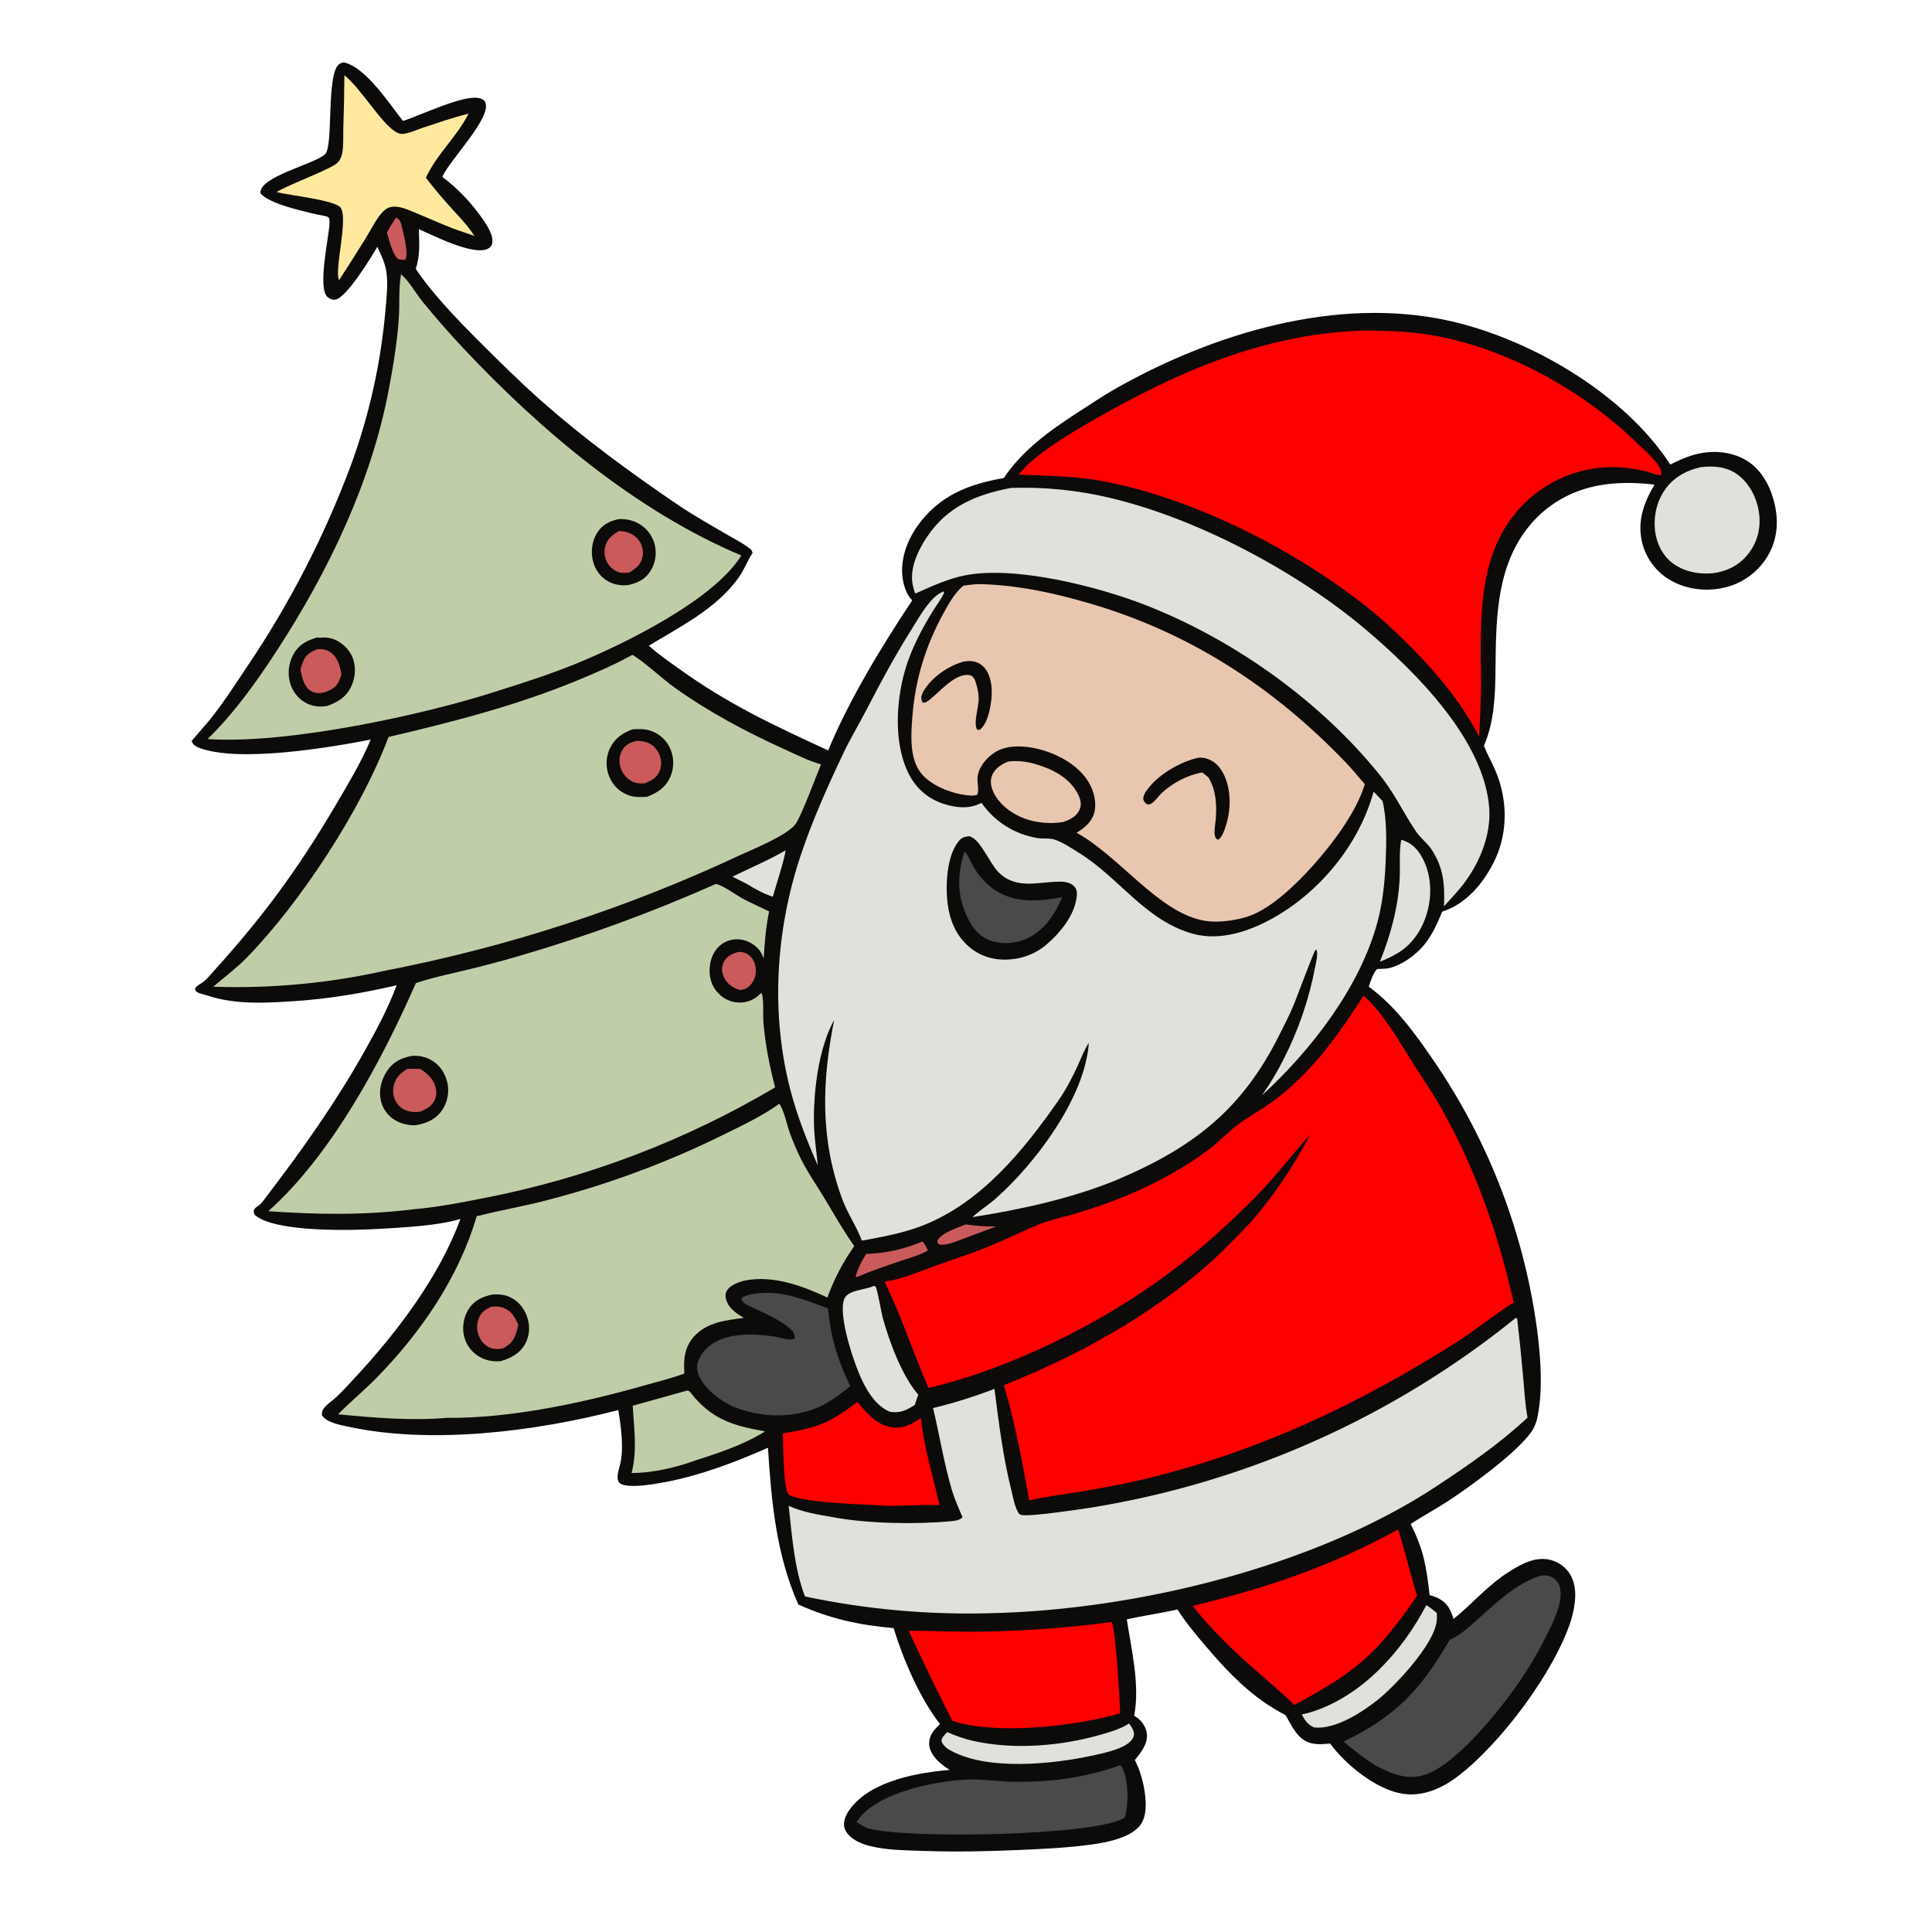 <?xml version="1.0" encoding="UTF-8" standalone="no"?>
<svg
   width="1024"
   height="1024"
   version="1.1"
   id="svg45"
   sodipodi:docname="cheerful-santa-claus-holding-a-small-christmas-tre.svg"
   inkscape:version="1.3.2 (091e20e, 2023-11-25, custom)"
   xmlns:inkscape="http://www.inkscape.org/namespaces/inkscape"
   xmlns:sodipodi="http://sodipodi.sourceforge.net/DTD/sodipodi-0.dtd"
   xmlns="http://www.w3.org/2000/svg"
   xmlns:svg="http://www.w3.org/2000/svg">
  <defs
     id="defs45" />
  <sodipodi:namedview
     id="namedview45"
     pagecolor="#ffffff"
     bordercolor="#000000"
     borderopacity="0.25"
     inkscape:showpageshadow="2"
     inkscape:pageopacity="0.0"
     inkscape:pagecheckerboard="0"
     inkscape:deskcolor="#d1d1d1"
     inkscape:zoom="0.53654489"
     inkscape:cx="137.91949"
     inkscape:cy="515.33433"
     inkscape:window-width="1920"
     inkscape:window-height="991"
     inkscape:window-x="-9"
     inkscape:window-y="-9"
     inkscape:window-maximized="1"
     inkscape:current-layer="svg45" />
  <path
     fill="#0D0A0A"
     d="M181.98 33.032C193.588 35.133 206.426 55.111 213.579 64.091C222.635 61.323 245.947 49.79 254.313 52.09C255.532 52.425 256.593 52.98 257.173 54.17C260.977 61.973 238.198 85.154 234.634 93.328C234.567 93.48 234.507 93.635 234.444 93.789C242.687 99.798 250.576 108.35 256.302 116.77C258.452 119.931 261.965 125.495 260.773 129.406C260.399 130.631 259.569 131.334 258.461 131.887C250.938 135.646 229.507 124.749 221.974 121.466C222.201 128.68 222.781 135.479 220.351 142.424C228.602 155.15 243.206 170.199 254.027 180.995C264.919 191.862 275.872 202.747 287.424 212.92C309.98 232.785 333.996 250.36 358.819 267.25C367.161 272.927 376.045 277.923 384.757 283.017C388.829 285.397 393.539 287.707 397.22 290.643C398.182 291.41 398.681 291.875 398.858 293.127C396.051 297.285 394.475 301.963 391.52 306.094C379.596 322.765 360.934 331.822 343.933 342.223C348.709 346.687 354.396 350.497 359.69 354.313C385.925 373.223 409.864 384.36 438.974 397.739C449.577 371.71 467.747 341.796 483.487 318.217C480.799 315.476 479.425 311.768 478.685 308.05C476.676 297.945 480.297 287.3 486.092 279.046C497.485 262.821 513.182 256.605 532.026 253.384C541.748 238.836 556.048 228.447 570.546 219.06C577.554 214.523 584.553 209.781 591.824 205.678C643.289 176.638 708.281 156.965 767.496 169.899C810.662 179.327 861.01 208.596 885.302 246.24C889.094 244.281 893.04 242.492 897.133 241.261C906.199 238.534 916.383 238.864 924.776 243.543C932.728 247.977 937.472 256.037 939.928 264.559C942.795 274.507 942.509 284.865 937.327 294.002Q936.882 294.788 936.398 295.551Q935.915 296.314 935.394 297.052Q934.872 297.79 934.315 298.501Q933.758 299.212 933.165 299.894Q932.573 300.576 931.947 301.228Q931.322 301.879 930.664 302.499Q930.007 303.119 929.32 303.705Q928.632 304.291 927.916 304.842Q927.2 305.392 926.457 305.907Q925.715 306.421 924.948 306.898Q924.18 307.375 923.39 307.812Q922.6 308.25 921.789 308.648Q920.977 309.046 920.147 309.402Q919.317 309.759 918.471 310.074Q917.624 310.388 916.762 310.66Q915.901 310.932 915.027 311.161C905.09 313.824 893.941 312.61 885.042 307.353Q884.365 306.952 883.709 306.518Q883.053 306.085 882.419 305.619Q881.785 305.153 881.175 304.657Q880.565 304.16 879.98 303.634Q879.395 303.108 878.837 302.554Q878.279 301.999 877.749 301.418Q877.219 300.837 876.719 300.23Q876.218 299.623 875.748 298.992Q875.278 298.361 874.84 297.708Q874.402 297.055 873.997 296.381Q873.592 295.706 873.22 295.013Q872.849 294.32 872.512 293.609Q872.176 292.898 871.874 292.171Q871.573 291.444 871.309 290.704Q871.044 289.963 870.816 289.21Q870.588 288.457 870.398 287.694C867.576 276.54 871.235 266.394 876.931 256.859C863.278 255.191 848.503 255.572 835.587 260.622Q833.506 261.427 831.49 262.382Q829.474 263.337 827.534 264.437Q825.593 265.538 823.739 266.778Q821.884 268.018 820.126 269.391Q818.367 270.764 816.714 272.262Q815.061 273.76 813.523 275.376Q811.985 276.991 810.569 278.715Q809.153 280.44 807.868 282.263C792.981 303.265 792.908 329.521 792.658 354.251C792.518 368.04 792.087 382.462 786.499 395.296C788.971 401.367 792.381 406.958 794.431 413.232C799.199 427.827 798.565 443.65 791.537 457.398C785.739 468.74 776.816 479.214 764.389 483.189C761.86 489.428 759.11 495.547 754.819 500.803C750.433 506.177 743.107 511.469 736.297 513.121C734.32 513.6 731.935 513.426 729.876 513.639C727.62 516.017 726.489 519.901 725.489 522.978C739.424 533.192 749.623 547.211 759.298 561.325Q762.109 565.404 764.797 569.565Q767.484 573.727 770.046 577.967Q772.607 582.207 775.041 586.522Q777.474 590.837 779.777 595.224Q782.079 599.61 784.25 604.063Q786.42 608.516 788.455 613.032Q790.491 617.549 792.39 622.124Q794.289 626.699 796.051 631.329Q797.812 635.96 799.433 640.641Q801.055 645.322 802.535 650.049Q804.016 654.777 805.354 659.546Q806.692 664.316 807.886 669.124Q809.08 673.932 810.13 678.773Q811.179 683.614 812.083 688.485Q812.987 693.356 813.744 698.251Q814.502 703.147 815.112 708.063C816.681 721.784 817.663 736.787 815.024 750.427C814.413 753.586 813.444 756.343 811.583 759.004C803.746 770.209 778.446 788.544 766.424 796.296C760.275 800.26 753.776 803.669 747.718 807.766C754.732 822.053 755.87 829.763 757.737 845.457C759.267 845.875 760.821 846.355 762.241 847.069C767.137 849.532 768.866 853.131 770.401 858.086C781.252 849.313 788.511 840.012 800.984 832.334C807.32 828.434 814.374 824.838 822.024 826.854C826.292 827.979 830.196 830.882 832.381 834.734C836.377 841.779 834.91 850.721 832.887 858.145C824.403 885.471 795.271 924.574 772.098 941.896C763.853 948.058 753.87 952.374 743.387 950.717C729.385 948.504 713.215 935.318 704.981 924.108C701.527 924.421 698.132 924.781 694.725 923.877C687.707 922.014 684.747 914.812 681.402 909.06C663.925 900.17 651.157 886.735 638.649 872.012C633.44 865.88 628.415 859.878 624.093 853.058C615.181 855.034 606.14 856.323 597.229 858.29C599.697 874.497 604.269 893.046 601.132 909.361C601.758 909.759 602.382 910.151 602.973 910.601C605.482 912.513 607.529 915.744 607.864 918.905C608.441 924.355 604.695 928.894 601.501 932.878C603.912 937.604 605.549 942.972 606.464 948.189C607.486 954.019 608.134 962.389 604.377 967.349C599.291 974.064 586.69 976.508 578.821 977.597C566.015 979.369 553.195 979.963 540.295 980.524C523.187 981.268 506.322 981.637 489.206 981.017C480.951 980.718 472.574 980.704 464.435 979.158C459.874 978.292 455.096 976.968 451.406 974.028C449.35 972.388 447.602 970.179 447.369 967.476C447.041 963.676 449.458 960.003 451.8 957.232C463.297 943.63 486.568 939.505 503.339 938.095C501.034 936.58 498.813 935.1 496.892 933.102C494.416 930.525 492.327 927.368 492.463 923.654C492.619 919.393 495.348 916.557 498.207 913.761C487.448 900.006 478.776 879.58 473.598 862.912C455.743 861.421 439.467 857.877 423.14 850.415C411.416 824.195 408.817 795.612 407.038 767.346C393.051 773.523 378.892 779.01 364.094 782.949C357.686 784.654 333.745 790.156 328.578 786.138C325.898 784.053 328.249 778.283 328.852 775.423C330.653 766.891 329.114 755.948 327.713 747.361C284.327 758.624 229.019 765.742 184.852 756.234C180.556 755.309 173.202 754.102 170.667 750.186C170.548 748.592 170.636 747.769 171.611 746.466C173.388 744.092 176.227 742.41 178.388 740.366C181.81 737.127 184.998 733.573 188.205 730.122C210.25 706.407 232.825 676.74 244.023 646.087C232.014 649.665 214.378 650.536 201.745 651.289C187.153 652.159 145.729 653.42 134.937 643.867C133.52 640.384 135.922 640.164 138.009 638.182C139.176 637.074 140.152 635.617 141.127 634.34C160.111 609.483 177.789 584.601 193.13 557.312C199.516 545.952 205.684 534.457 210.227 522.213C192.898 526.263 174.614 529.372 156.852 530.565C140.947 531.634 124.582 532.676 109.263 527.446C107.411 526.814 105.322 526.659 103.814 525.338C103.616 524.704 103.215 524.182 103.6 523.571C104.391 522.316 106.772 521.239 107.99 520.252C109.822 518.767 111.444 516.73 113.029 514.978C139.523 485.681 157.737 460.984 177.839 426.864C184.281 415.929 191.212 404.387 196.193 392.708L196.49 392.002C173.922 396.374 126.431 404.273 105.608 396.377C104.048 395.786 102.425 394.946 101.789 393.303C101.714 393.107 101.579 392.903 101.619 392.697C101.654 392.513 110.098 382.899 111.012 381.754C118.088 372.895 124.283 363.407 130.549 353.965Q139.05 341.419 146.791 328.389Q154.531 315.36 161.482 301.893Q168.433 288.426 174.571 274.569Q180.709 260.712 186.012 246.515Q189.672 236.523 192.66 226.31Q195.647 216.098 197.948 205.708Q200.25 195.319 201.854 184.8Q203.459 174.281 204.36 163.678C204.909 157.38 205.742 150.261 204.774 143.995C204.039 139.235 202.003 135.095 199.984 130.783C196.671 136.528 183.843 157.598 177.798 158.814C176.315 159.112 174.335 158.226 173.323 157.143C168.465 151.942 174.103 126.539 174.599 119.148C174.659 118.249 174.824 115.656 173.974 115.109C172.93 114.437 169.445 114.034 168.075 113.701C160.23 111.791 143.133 108.238 138.054 102.493C137.03 93.517 167.177 86.99 172.379 81.637C176.465 77.432 173.396 45.049 178.305 35.8C179.223 34.071 180.164 33.601 181.98 33.032Z"
     id="path2" />
  <path
     fill="#CA5A5B"
     d="M210.001 115.258C211.814 116.397 212.242 117.21 212.748 119.255C213.677 123.013 216.798 134.476 214.774 137.768L211.218 137.487C207.955 135.008 206.369 127.261 205.061 123.403C206.434 120.483 208.188 117.915 210.001 115.258Z"
     id="path3" />
  <path
     fill="#CA5A5B"
     d="M511.924 648.954C517.301 649.807 522.515 650.08 527.959 650.055L509.394 657.032C505.801 658.249 501.605 660.248 497.751 659.606C496.849 658.678 496.905 658.741 496.89 657.441C499.181 653.263 507.581 650.782 511.924 648.954Z"
     id="path4" />
  <path
     fill="#CA5A5B"
     d="M488.936 658.024C490.243 659.295 490.972 661.139 491.82 662.747C487.496 665.313 482.232 666.683 477.492 668.288C469.778 670.901 462.103 673.445 454.626 676.69L453.5 676.805C454.247 673.037 457.027 667.808 459.088 664.576C469.705 664.311 479.077 662.035 488.936 658.024Z"
     id="path5" />
  <path
     fill="#CA5A5B"
     d="M391.437 504.518C393.383 504.484 395.113 504.888 396.712 506.03C398.887 507.583 400.138 510.186 400.499 512.785C400.907 515.722 400.242 518.961 398.384 521.313C396.662 523.494 395.07 524.435 392.32 524.745C390.953 524.322 389.659 523.862 388.419 523.133C385.832 521.612 383.728 518.912 382.98 515.997C382.419 513.81 382.67 511.395 383.844 509.445C385.623 506.491 388.266 505.429 391.437 504.518Z"
     id="path6" />
  <path
     fill="#E1E0DD"
     d="M416.384 450.701C415.58 456.477 411.398 468.83 409.61 475.285C404.624 473.679 400.168 471.161 395.72 468.438L388.203 464.649C397.59 460.029 407.337 455.958 416.384 450.701Z"
     id="path7" />
  <path
     fill="#E1E0DD"
     d="M742.682 445.117C747.21 446.305 750.444 449.081 752.906 453.009C758.127 461.34 759.152 471.934 756.983 481.389C754.824 490.803 749.737 499.542 741.459 504.785C738.218 506.74 734.892 508.359 731.376 509.752C737.032 495.572 741.053 481.072 741.85 465.746C742.199 459.024 741.446 451.709 742.682 445.117Z"
     id="path8" />
  <path
     fill="#E1E0DD"
     d="M598.405 913.486C599.458 914.822 600.379 916.189 600.868 917.841C601.264 919.18 600.965 920.396 600.266 921.578C597.326 926.548 585.982 928.929 580.726 930.117C558.763 935.079 521.716 939.125 502.056 926.753C500.755 925.52 499.25 924.327 498.971 922.473C499.377 920.575 500.777 919.406 502.071 918.05C506.785 920.168 511.438 921.754 516.492 922.854C537.881 927.506 562.451 925.412 583.314 919.455C588.47 917.983 593.863 916.412 598.405 913.486Z"
     id="path9" />
  <path
     fill="#E1E0DD"
     d="M755.98 850.75C757.957 851.887 759.754 853.515 761.553 854.924C761.58 856.347 761.637 857.811 761.475 859.227C760.041 871.702 739.563 893.527 730.03 901.1C721.799 907.638 707.53 916.872 696.448 915.572C692.99 913.962 691.715 911.942 689.978 908.705C691.782 908.293 693.601 907.88 695.364 907.314C722.255 898.684 743.268 875.056 755.98 850.75Z"
     id="path10" />
  <path
     fill="#E1E0DD"
     d="M534.73 403.546C541.999 402.772 548.959 404.625 555.63 407.403C562.631 410.317 569.393 415.503 572.173 422.811C573.001 424.989 573.144 427.234 572.09 429.362C570.311 432.952 567.01 434.504 563.431 435.705C556.863 436.76 549.466 436.174 543.201 433.918C536.372 431.459 529.312 426.225 526.359 419.461C525.135 416.657 524.657 413.598 525.919 410.716C527.525 407.048 531.117 404.808 534.73 403.546Z"
     id="path11"
     style="fill:#e9c6af;fill-opacity:1" />
  <path
     fill="#E1E0DD"
     d="M463.191 681.487C463.486 681.658 463.841 681.753 464.076 682.001C464.981 682.953 467.198 696.012 467.779 698.112C471.395 711.197 477.879 728.925 486.68 739.214L484.828 744.661C480.324 747.52 477.05 749.177 471.577 748.234C464.786 745.349 460.471 738.736 457.287 732.371C453.022 723.845 444.05 697.523 447.425 688.596C449.305 683.621 458.32 683.773 462.692 681.732C462.86 681.654 463.024 681.569 463.191 681.487Z"
     id="path12" />
  <path
     fill="#BFCEA8"
     d="M364.065 737.059C364.405 737.119 364.805 737.036 365.084 737.239C366.25 738.088 367.559 740.119 368.577 741.236C371.887 744.869 375.532 748.077 379.769 750.59C387.815 755.364 396.428 756.973 405.485 758.667C394.887 765.418 381.317 770.008 369.35 773.802C358.604 777.738 346.169 780.729 334.744 780.722C337.86 768.655 336.03 757.265 335.353 745.065L364.065 737.059Z"
     id="path13" />
  <path
     fill="#E1E0DD"
     d="M901.445 247.611C908.05 246.832 914.754 247.256 920.413 251.148C926.939 255.635 931.012 263.499 932.226 271.196C933.45 278.955 931.823 286.602 927.078 292.946C922.22 299.442 915.719 302.745 907.858 303.85C901.134 304.397 894.462 303.416 888.602 299.909C882.989 296.549 879.37 291.098 877.845 284.79C875.9 276.748 877.288 267.509 881.793 260.538C886.416 253.384 893.262 249.423 901.445 247.611Z"
     id="path14" />
  <path
     fill="#CA5A5B"
     d="M454.554 743.015C459.018 748.755 464.23 754.763 471.711 756.333C478.13 757.679 483.025 755.027 488.159 751.575C489.644 767.367 494.57 782.31 497.954 797.732C486.419 797.202 474.574 798.943 463.118 797.626C456.298 797.534 421.2 796.031 417.735 791.764C415.203 788.645 415.075 765.092 414.946 759.695C433.706 756.654 439.36 754.35 454.554 743.015Z"
     id="path15"
     style="fill:#ff0000" />
  <path
     fill="#4B4A4A"
     d="M405.842 685.223C416.995 684.924 428.556 689.619 438.827 693.507C440.406 709.246 443.899 720.539 450.639 734.723C445.409 738.888 440.207 743.017 434.043 745.723C419.387 752.158 403.132 751.247 388.461 745.53C381.51 742.202 373.184 736.047 370.284 728.646C369.261 726.034 369.134 723.433 370.292 720.85C376.969 705.962 396.496 706.35 410.27 708.373C413.43 708.837 417.944 710.705 421.024 709.577C421.415 708.47 421.308 708.147 420.907 707.021C419.206 702.249 404.508 695.602 399.827 693.456C397.435 692.36 393.882 691.128 392.921 688.548L393.594 687.55C397.393 685.569 401.655 685.513 405.842 685.223Z"
     id="path16" />
  <path
     fill="#4B4A4A"
     d="M593.817 935.581C594.006 935.819 594.224 936.037 594.385 936.295C598.32 942.617 598.255 956.367 596.172 963.338L595.275 963.845C578.806 972.968 480.898 974.803 460.017 969.06C457.834 968.197 455.975 967.046 454.008 965.792C463.172 950.237 496.657 943.612 513.812 943.166C520.054 943.004 526.438 943.856 532.676 944.213C538.862 944.567 545.108 944.415 551.292 944.052Q556.727 943.779 562.128 943.108Q567.528 942.438 572.865 941.375Q578.202 940.312 583.447 938.862Q588.692 937.411 593.817 935.581Z"
     id="path17" />
  <path
     fill="#FEE99E"
     d="M182.521 39.832C191.324 46.984 201.631 64.66 209.35 69.639C210.419 70.329 211.911 71.04 213.219 70.989C216.536 70.859 220.974 68.733 224.154 67.695C232.17 65.079 240.152 62.22 248.357 60.25C242.172 72.457 231.522 81.678 225.719 94.209C229.772 99.453 233.953 104.465 238.379 109.396C242.866 114.394 247.888 119.325 251.413 125.064C247.411 123.537 243.28 122.354 239.288 120.78C232.625 118.154 226.084 115.179 219.44 112.49C215.766 110.974 211.341 108.925 207.293 109.708C205.386 110.078 203.869 111.171 202.584 112.588C199.269 116.244 196.738 121.547 194.111 125.795C189.413 133.392 184.557 141.036 179.697 148.53C177.064 143.061 184.693 116.166 180.556 110.086C177.823 106.07 152.814 103.457 146.539 101.818C153.29 97.652 175.543 89.654 178.914 86.239C180.33 84.804 181.088 82.92 181.427 80.956C182.132 76.864 181.837 72.195 181.958 68.032Q182.449 53.936 182.521 39.832Z"
     id="path18" />
  <path
     fill="#4B4A4A"
     d="M816.619 835.122C818.503 834.981 820.288 834.864 822.05 835.676C824.104 836.623 825.713 838.216 826.468 840.357C828.702 846.685 825.189 855.202 822.529 860.979C818.166 870.457 812.823 880.026 807.067 888.744C797.045 903.923 772.706 934.622 755.777 940.468C746.099 943.809 738.32 940.391 729.767 936.154C723.445 932.306 717.847 927.791 712.138 923.111C740.141 909.432 752.823 895.765 768.415 869.076C773.583 866.967 777.849 862.979 781.978 859.341C792.364 850.19 803.141 839.356 816.619 835.122Z"
     id="path19" />
  <path
     fill="#CA5A5B"
     d="M589.079 859.741C591.385 862.022 593.505 902.225 593.724 908.11C569.996 914.98 527.951 919.752 504.757 912.075L500.071 902.771Q490.516 883.705 481.632 864.317C494.001 864.342 506.346 864.96 518.722 864.836Q554.049 864.341 589.079 859.741Z"
     id="path20"
     style="fill:#ff0000" />
  <path
     fill="#CA5A5B"
     d="M740.568 810.914C740.771 811.016 741.027 811.049 741.179 811.218C741.841 811.955 749.444 841.309 751.114 845.688C730.185 876.369 718.767 886.175 685.958 903.655C678.821 896.572 670.874 890.07 663.358 883.376C652.142 873.536 641.397 862.904 632.148 851.175C671.672 841.498 704.754 830.435 740.568 810.914Z"
     id="path21"
     style="fill:#ff0000" />
  <path
     fill="#E1E0DD"
     d="M535.758 258.62Q542.487 258.387 549.217 258.614Q555.947 258.841 562.646 259.526Q569.344 260.212 575.98 261.353Q582.616 262.494 589.159 264.086C635.113 275.068 687.925 303.237 723.95 333.738C750.046 355.833 786.723 392.186 789.319 428.3C790.359 442.769 784.128 457.561 775.436 468.839C772.32 472.882 768.704 476.544 765.347 480.389C765.776 468.531 765.198 459.863 758.414 449.729C756.018 446.452 752.714 443.971 750.47 440.645C743.914 430.926 739.161 420.58 731.737 411.306C700.031 371.696 653.889 338.842 606.629 320.509C581.745 310.857 538.621 299.893 512.054 304.837C502.584 306.599 493.816 310.752 485.07 314.622C484.523 313.138 484.102 311.645 483.781 310.095C481.952 301.259 486.594 291.646 491.414 284.459C502.179 268.407 517.428 262.143 535.758 258.62Z"
     id="path22" />
  <path
     fill="#BFCEA8"
     d="M413.047 584.997C415.373 587.889 417.268 596.866 418.717 600.756C420.336 605.1 422.151 609.455 424.194 613.615C427.895 621.154 432.635 627.892 436.957 635.056C442.169 643.695 446.918 652.196 452.774 660.446C446.738 669.069 442.113 677.796 438.547 687.708C425.486 681.622 410.126 675.9 395.443 678.604C392.13 679.215 386.996 681.009 385.221 684.15C384.461 685.495 384.384 686.708 384.706 688.177C385.816 693.231 390.156 696.013 394.254 698.525C384.629 699.748 374.527 700.798 367.662 708.587C362.713 714.202 362.221 720.878 362.747 727.978C356.226 730.438 349.259 732.099 342.55 734.017C309.867 743.361 270.931 751.831 236.875 751.486C217.96 753.135 198.028 751.424 179.17 749.609C185.816 742.852 193.203 736.812 199.856 729.998C223.219 706.068 243.173 677.048 252.639 644.648C265.012 641.444 277.663 639.371 290.042 636.09Q302.442 632.888 314.655 629.037Q326.869 625.186 338.863 620.698Q350.858 616.21 362.599 611.097Q374.34 605.983 385.796 600.259C395.086 595.67 404.642 591.08 413.047 584.997Z"
     id="path23" />
  <path
     fill="#0D0A0A"
     d="M261.178 686.093C264.441 685.968 267.293 686.115 270.303 687.505C274.754 689.559 277.854 693.474 279.408 698.068C280.986 702.731 280.775 707.749 278.444 712.124C275.68 717.31 270.766 719.918 265.333 721.439C261.42 721.817 257.603 721.119 254.17 719.13Q253.781 718.908 253.405 718.667Q253.028 718.425 252.665 718.164Q252.301 717.903 251.952 717.624Q251.602 717.345 251.268 717.047Q250.933 716.75 250.615 716.436Q250.296 716.122 249.994 715.792Q249.693 715.461 249.408 715.116Q249.124 714.77 248.858 714.41Q248.593 714.05 248.346 713.677Q248.099 713.304 247.872 712.918Q247.645 712.533 247.438 712.136Q247.232 711.739 247.046 711.332Q246.86 710.925 246.696 710.509Q246.531 710.093 246.389 709.669Q246.246 709.245 246.126 708.814Q246.006 708.383 245.908 707.946C244.861 703.265 245.774 697.928 248.366 693.886C251.407 689.143 255.871 687.161 261.178 686.093Z"
     id="path24" />
  <path
     fill="#CA5A5B"
     d="M260.462 692.573C262.795 692.36 264.711 692.389 266.929 693.218C271.111 694.781 272.951 698.251 274.688 702.056C274.421 703.429 274.14 704.799 273.714 706.133C272.409 710.225 270.531 712.656 266.705 714.613C264.718 715.05 262.56 715.195 260.59 714.604C257.747 713.753 255.436 711.577 254.169 708.922C252.722 705.888 252.432 702.298 253.596 699.127C254.867 695.664 257.191 693.998 260.462 692.573Z"
     id="path25" />
  <path
     fill="#E1E0DD"
     d="M803.537 698.397L803.541 698.832C803.726 698.756 803.918 698.59 804.111 698.643Q805.95 714.465 807.341 730.332C807.962 737.326 808.336 744.46 809.636 751.367C794.911 765.133 777.852 776.878 761.049 787.95C696.785 830.296 602.319 853.221 525.845 855.005Q513.371 855.38 500.896 855.013Q488.421 854.646 475.991 853.539Q463.56 852.431 451.217 850.587Q438.874 848.743 426.662 846.169C420.962 831.48 419.761 813.688 418.013 798.1C425.262 801.461 433.087 802.662 440.884 804.043C459.364 807.559 484.979 808.04 503.81 806.296C505.865 806.106 508.743 805.836 510.147 804.157C508.187 799.552 506.05 794.862 504.613 790.071C500.355 775.872 498.021 760.751 494.53 746.304Q511.139 742.282 527.077 736.116C529.434 754.399 531.57 772.032 536.064 789.967C536.964 793.558 537.665 798.006 539.459 801.269C540.007 802.266 540.253 802.757 541.405 802.988C546.04 803.918 571.761 800.064 577.906 799.124Q581.761 798.504 585.606 797.821Q589.451 797.139 593.284 796.393Q597.117 795.648 600.938 794.841Q604.758 794.033 608.565 793.164Q612.372 792.294 616.164 791.363Q619.956 790.431 623.733 789.438Q627.51 788.445 631.269 787.391Q635.029 786.337 638.771 785.221Q642.514 784.106 646.237 782.93Q649.961 781.754 653.665 780.517Q657.369 779.281 661.052 777.984Q664.735 776.687 668.397 775.331Q672.059 773.974 675.698 772.558Q679.337 771.142 682.953 769.667Q686.569 768.193 690.16 766.659Q693.751 765.125 697.317 763.533Q700.882 761.942 704.422 760.292Q707.961 758.642 711.473 756.935Q714.985 755.228 718.469 753.464Q721.953 751.7 725.407 749.88Q728.862 748.06 732.286 746.183Q735.711 744.307 739.104 742.375Q742.498 740.443 745.86 738.456Q749.221 736.469 752.55 734.428Q755.879 732.387 759.174 730.291Q762.469 728.196 765.73 726.047Q768.991 723.899 772.216 721.698Q775.441 719.496 778.63 717.242Q781.819 714.989 784.971 712.684Q788.123 710.379 791.237 708.022Q794.351 705.666 797.426 703.26Q800.501 700.853 803.537 698.397Z"
     id="path26" />
  <path
     fill="#E1E0DD"
     d="M516.775 309.683C519.253 309.557 521.763 309.647 524.239 309.779C542.259 310.739 559.411 314.575 576.689 319.564C630.199 335.013 674.902 364.095 713.31 404.143C716.841 407.824 719.997 411.831 723.407 415.623C723.219 416.205 723.021 416.78 722.825 417.36C719.805 426.265 714.388 435.06 708.93 442.635C699.112 456.259 681.486 476.141 666.428 483.681C661.771 486.013 657.23 487.078 652.114 487.906C647.036 488.574 642.119 488.813 637.072 487.754C613.457 482.798 593.015 453.648 570.568 441.362C573.988 439.416 577.172 436.847 579.004 433.295C581.237 428.967 580.693 423.56 579.127 419.106C576.026 410.286 567.998 404.018 559.746 400.262C551.368 396.447 539.166 393.754 530.298 397.236C524.599 399.474 518.23 406.11 518.081 412.586C518.022 415.175 518.971 418.979 517.932 421.276C516.759 421.608 515.796 421.738 514.571 421.668C505.905 421.17 494.588 417.121 488.733 410.471C481.773 402.567 482.835 389.26 483.609 379.449C485.155 359.84 490.68 342.09 500.147 324.864C503.055 319.572 505.94 314.395 510.578 310.427C512.627 310.081 514.709 309.908 516.775 309.683Z"
     id="path27"
     style="fill:#e9c6af" />
  <path
     fill="#0D0A0A"
     d="M510.93 350.608Q511.841 350.487 512.757 350.418C515.862 350.199 518.578 350.933 520.92 353.047C524.374 356.162 525.47 361.34 525.637 365.802C525.847 371.456 524.204 382.211 519.961 386.256C519.189 386.992 518.961 386.899 517.981 386.81C515.694 383.645 518.802 374.621 518.73 370.335C518.667 366.621 517.823 363.499 516.6 360.034C515.659 358.812 515.416 358.083 513.769 357.814C506.046 356.551 497.431 367.509 491.931 371.471C490.857 372.245 490.298 372.581 488.994 372.342C488.744 371.799 488.472 371.285 488.37 370.684C488.108 369.14 488.794 367.479 489.566 366.184C493.969 358.807 502.789 352.808 510.93 350.608Z"
     id="path28" />
  <path
     fill="#0D0A0A"
     d="M635.135 401.598C636.538 401.497 637.884 401.581 639.241 401.967C643.356 403.139 646.205 405.939 648.206 409.637C652.47 417.518 652.579 428.175 650.041 436.554C649.273 439.091 647.96 443.838 645.551 445.137C644.268 444.388 643.905 443.549 643.771 442.007C643.564 439.619 644.146 436.905 644.344 434.508C644.975 426.9 644.64 419.425 640.847 412.619C640.742 412.431 640.633 412.245 640.526 412.057L637.251 409.428C629.667 410.677 621.448 414.93 615.83 420.251C614.053 421.934 612.661 424.087 610.698 425.57C609.637 426.372 609.099 426.482 607.832 426.232C606.636 425.209 606.427 425.011 605.909 423.538C606.052 422.099 606.355 421.123 607.136 419.889C612.71 411.083 625.206 403.827 635.135 401.598Z"
     id="path29" />
  <path
     fill="#BFCEA8"
     d="M379.373 468.521C383.396 469.236 390.123 474.48 394.185 476.565C398.612 478.838 403.157 480.926 407.65 483.07C405.939 491.225 405.289 499.63 404.774 507.934C404.153 506.498 403.526 504.958 402.569 503.706C400.236 500.654 396.387 498.498 392.598 497.977C388.778 497.452 384.989 498.395 381.976 500.828C378.209 503.87 376.435 508.409 376.134 513.151C375.827 517.984 377.174 522.651 380.506 526.244C383.523 529.498 387.56 531.349 392.013 531.374C396.311 531.397 399.837 529.781 402.907 526.852L403.328 526.442L403.821 526.558C404.986 531.456 404.209 537.14 404.651 542.202C405.67 553.874 407.869 565.016 410.845 576.329Q401.913 581.619 392.762 586.522Q383.611 591.424 374.258 595.93Q364.906 600.436 355.368 604.536Q345.831 608.637 336.127 612.324Q326.422 616.012 316.569 619.28Q306.715 622.549 296.731 625.391Q286.746 628.234 276.649 630.646Q266.551 633.058 256.36 635.035C244.028 637.485 231.604 639.872 219.062 640.95C193.431 644.161 167.918 643.778 142.194 641.96C175.802 612.082 202.482 561.921 220.414 521.07C228.878 518.183 237.798 516.367 246.485 514.284Q260.89 510.843 275.105 506.687Q301.787 498.918 327.884 489.366Q353.981 479.814 379.373 468.521Z"
     id="path30" />
  <path
     fill="#0D0A0A"
     d="M218.079 559.684Q218.817 559.605 219.559 559.59Q220.3 559.574 221.041 559.621Q221.781 559.669 222.515 559.778Q223.249 559.888 223.971 560.06Q224.692 560.231 225.397 560.464Q226.102 560.696 226.784 560.987Q227.467 561.278 228.122 561.626Q228.777 561.974 229.401 562.376C233.484 565.012 236.21 569.383 237.166 574.113Q237.261 574.581 237.333 575.053Q237.405 575.526 237.452 576.001Q237.5 576.476 237.523 576.953Q237.546 577.43 237.546 577.908Q237.545 578.386 237.519 578.863Q237.494 579.34 237.445 579.815Q237.396 580.29 237.322 580.762Q237.249 581.234 237.152 581.702Q237.054 582.169 236.934 582.631Q236.813 583.094 236.669 583.549Q236.524 584.004 236.357 584.452Q236.19 584.899 236.001 585.338Q235.811 585.776 235.6 586.204Q235.388 586.633 235.155 587.05Q234.922 587.467 234.668 587.871Q234.414 588.276 234.14 588.667C230.732 593.453 226.081 595.34 220.529 596.376C216.895 596.621 212.795 595.687 209.641 593.856Q209.271 593.644 208.913 593.412Q208.555 593.181 208.21 592.932Q207.864 592.682 207.532 592.414Q207.2 592.147 206.883 591.863Q206.565 591.578 206.263 591.278Q205.961 590.977 205.675 590.661Q205.389 590.345 205.119 590.015Q204.85 589.685 204.598 589.341Q204.347 588.997 204.113 588.64Q203.88 588.283 203.666 587.915Q203.451 587.546 203.257 587.167Q203.062 586.788 202.887 586.399Q202.712 586.01 202.558 585.613Q202.404 585.216 202.27 584.811Q202.137 584.406 202.025 583.995Q201.913 583.583 201.823 583.167C200.675 577.873 202.108 572.196 205.075 567.732C208.4 562.727 212.433 560.853 218.079 559.684Z"
     id="path31" />
  <path
     fill="#CA5A5B"
     d="M215.83 566.56C218.144 566.425 220.494 566.522 222.813 566.538C225.922 568.646 228.548 570.766 230.151 574.256C231.351 576.866 231.675 579.908 230.587 582.614C229.152 586.185 226.309 587.646 222.967 589.112C221.224 589.44 219.5 589.535 217.742 589.234C214.663 588.707 212.02 587.216 210.26 584.588C208.409 581.824 207.925 578.291 208.746 575.088C209.79 571.01 212.389 568.704 215.83 566.56Z"
     id="path32" />
  <path
     fill="#BFCEA8"
     d="M335.167 347.083C340.793 350.221 351.055 359.765 357.182 364.159C375.676 377.423 395.477 387.917 416.165 397.314C422.33 400.114 428.641 403.295 435.167 405.153C432.395 411.742 424.828 432.239 421.74 436.637C417.584 442.558 399.573 449.889 392.276 453.225Q381.047 458.486 369.66 463.398Q358.274 468.311 346.742 472.869Q335.209 477.428 323.542 481.628Q311.874 485.829 300.082 489.668Q288.291 493.506 276.386 496.979Q264.482 500.452 252.476 503.556Q240.47 506.66 228.374 509.392Q216.278 512.124 204.103 514.482Q192.911 516.986 181.582 518.774Q170.254 520.563 158.835 521.629Q147.416 522.695 135.952 523.034Q124.488 523.374 113.026 522.985C119.008 517.866 125.295 513.191 130.816 507.538C159.368 478.298 191.692 428.843 205.924 390.618C240.166 382.554 272.999 374.199 305.634 360.778C315.639 356.664 325.701 352.34 335.167 347.083Z"
     id="path33" />
  <path
     fill="#0D0A0A"
     d="M335.222 386.563C338.826 386.365 342.043 386.23 345.497 387.548Q345.915 387.706 346.324 387.886Q346.733 388.066 347.132 388.266Q347.531 388.467 347.92 388.687Q348.308 388.908 348.685 389.148Q349.061 389.389 349.425 389.648Q349.789 389.908 350.139 390.186Q350.489 390.464 350.824 390.759Q351.159 391.055 351.478 391.367Q351.798 391.679 352.101 392.008Q352.403 392.336 352.689 392.68Q352.975 393.023 353.242 393.381Q353.51 393.739 353.759 394.11Q354.007 394.481 354.237 394.864Q354.466 395.248 354.676 395.642Q354.885 396.037 355.074 396.442Q355.262 396.847 355.43 397.261Q355.61 397.704 355.767 398.155Q355.923 398.606 356.057 399.065Q356.191 399.524 356.301 399.989Q356.411 400.454 356.498 400.924Q356.584 401.394 356.647 401.867Q356.709 402.341 356.748 402.818Q356.786 403.294 356.8 403.771Q356.814 404.249 356.804 404.727Q356.794 405.205 356.759 405.681Q356.725 406.158 356.666 406.632Q356.607 407.106 356.525 407.577Q356.442 408.047 356.336 408.513Q356.229 408.979 356.099 409.439Q355.969 409.899 355.816 410.351Q355.663 410.804 355.486 411.248Q355.31 411.692 355.112 412.127C352.611 417.562 348.215 420.304 342.849 422.347C339.17 422.512 336.014 422.653 332.505 421.262Q331.692 420.931 330.916 420.52Q330.14 420.109 329.41 419.622Q328.679 419.135 328.002 418.577Q327.324 418.018 326.707 417.395Q326.089 416.771 325.537 416.088Q324.986 415.405 324.506 414.669Q324.026 413.934 323.623 413.154Q323.22 412.375 322.897 411.558Q322.714 411.112 322.555 410.656Q322.395 410.201 322.26 409.738Q322.124 409.275 322.013 408.805Q321.902 408.336 321.815 407.861Q321.728 407.387 321.666 406.908Q321.604 406.43 321.567 405.949Q321.53 405.468 321.518 404.985Q321.506 404.503 321.519 404.021Q321.533 403.539 321.571 403.058Q321.609 402.577 321.672 402.098Q321.735 401.62 321.823 401.146Q321.911 400.671 322.023 400.202Q322.136 399.733 322.272 399.27Q322.409 398.808 322.57 398.353Q322.73 397.898 322.914 397.452Q323.098 397.006 323.305 396.57C325.755 391.421 330.017 388.455 335.222 386.563Z"
     id="path34" />
  <path
     fill="#CA5A5B"
     d="M337.741 392.643C339.601 392.776 341.492 392.944 343.248 393.619C346.089 394.711 348.442 397.281 349.539 400.087C350.652 402.936 350.771 406.086 349.507 408.904C347.911 412.461 345.101 413.829 341.636 415.22C339.009 415.278 336.635 415.258 334.341 413.807Q333.797 413.47 333.29 413.08Q332.783 412.69 332.318 412.251Q331.852 411.813 331.433 411.329Q331.014 410.846 330.646 410.323Q330.277 409.8 329.963 409.243Q329.649 408.686 329.392 408.1Q329.136 407.514 328.939 406.905Q328.742 406.296 328.608 405.671C327.983 402.708 328.426 399.558 330.156 397.037C332.057 394.266 334.557 393.287 337.741 392.643Z"
     id="path35" />
  <path
     fill="#BFCEA8"
     d="M212.549 145.414C216.592 148.612 220.602 155.763 224.026 159.966C230.848 168.339 238.264 176.787 245.648 184.654C286.504 228.177 337.46 271.097 392.883 294.41C378.591 317.949 330.319 341.61 304.933 351.919C291.821 357.244 278.153 361.664 264.654 365.907C224.348 379.16 151.306 394.577 110.062 391.718C124.636 377.298 136.139 361.173 147.277 343.99C174.17 302.501 196.695 255.698 205.993 206.815C208.373 194.301 210.458 181.71 211.361 168.994C211.899 161.415 211.231 153.407 212.455 145.944C212.484 145.767 212.517 145.591 212.549 145.414Z"
     id="path36" />
  <path
     fill="#0D0A0A"
     d="M328.091 275.109C331.706 275.024 335.086 275.651 338.286 277.401Q338.68 277.614 339.062 277.847Q339.445 278.08 339.815 278.332Q340.185 278.585 340.542 278.855Q340.899 279.126 341.242 279.414Q341.585 279.702 341.913 280.007Q342.241 280.312 342.553 280.634Q342.865 280.955 343.16 281.292Q343.455 281.629 343.733 281.98Q344.011 282.332 344.271 282.697Q344.53 283.061 344.771 283.439Q345.012 283.817 345.234 284.206Q345.455 284.595 345.657 284.995Q345.858 285.396 346.039 285.805Q346.22 286.215 346.38 286.633Q346.54 287.052 346.678 287.478Q346.817 287.904 346.934 288.336Q347.166 289.211 347.31 290.106Q347.454 291 347.508 291.904Q347.562 292.808 347.527 293.713Q347.491 294.618 347.366 295.514Q347.24 296.411 347.026 297.291Q346.812 298.171 346.512 299.026Q346.212 299.88 345.828 300.701Q345.444 301.521 344.981 302.299C342.327 306.69 338.577 308.752 333.725 309.931C330.089 310.65 325.931 310.031 322.65 308.302C318.449 306.088 315.567 302.223 314.359 297.655C313.014 292.571 313.663 286.899 316.491 282.419C319.278 278.006 323.156 276.137 328.091 275.109Z"
     id="path37" />
  <path
     fill="#CA5A5B"
     d="M328.161 281.452C328.815 281.476 329.441 281.512 330.089 281.597C333.471 282.037 336.683 283.675 338.681 286.499Q339.014 286.963 339.298 287.459Q339.582 287.955 339.813 288.477Q340.045 288.999 340.221 289.543Q340.398 290.086 340.517 290.645Q340.637 291.203 340.698 291.771Q340.76 292.339 340.762 292.911Q340.765 293.482 340.709 294.051Q340.653 294.619 340.539 295.179C339.637 299.42 336.995 301.35 333.499 303.481C331.756 303.616 329.821 303.835 328.122 303.317C325.464 302.507 323.099 300.506 321.805 298.058Q321.531 297.551 321.308 297.018Q321.086 296.486 320.918 295.934Q320.75 295.382 320.637 294.817Q320.525 294.251 320.47 293.677Q320.414 293.103 320.417 292.526Q320.419 291.949 320.478 291.375Q320.538 290.801 320.655 290.236Q320.772 289.671 320.944 289.121C322.157 285.298 324.759 283.309 328.161 281.452Z"
     id="path38" />
  <path
     fill="#0D0A0A"
     d="M168.257 337.849C169.039 338.078 169.394 338.069 170.203 337.979C172.442 337.729 174.632 337.959 176.758 338.749C181.137 340.375 185.134 344.121 186.862 348.474C188.774 353.292 188.45 358.972 186.251 363.637C183.49 369.492 179.242 372.105 173.396 374.173C169.724 374.817 166.182 374.496 162.785 372.89C158.447 370.84 155.274 366.855 153.847 362.314C152.28 357.327 152.932 351.532 155.437 346.96C158.353 341.636 162.659 339.394 168.257 337.849Z"
     id="path39" />
  <path
     fill="#CA5A5B"
     d="M168.265 344.047C170.838 343.943 173.089 344.251 175.245 345.775C179.119 348.514 180.194 353.077 180.988 357.466C180.644 358.601 180.273 359.716 179.792 360.803C178.193 364.415 175.642 365.591 172.119 366.945C169.519 367.549 167.088 367.628 164.719 366.182C160.992 363.906 160.13 358.888 159.253 354.978C159.633 353.527 160.045 352.087 160.611 350.696C162.188 346.824 164.531 345.547 168.265 344.047Z"
     id="path40" />
  <path
     fill="#CA5A5B"
     d="M721.819 175.245C738.083 175.208 751.818 175.744 767.763 179.413C804.405 187.845 841.241 208.908 867.993 235.139C871.841 238.912 876.907 243.102 879.655 247.771C880.463 249.143 880.81 250.207 880.383 251.799C877.79 251.964 874.388 250.241 871.763 249.668C867.377 248.712 862.848 247.917 858.36 247.682Q856.723 247.593 855.083 247.585Q853.443 247.576 851.805 247.649Q850.166 247.721 848.533 247.874Q846.901 248.027 845.277 248.26Q843.654 248.493 842.044 248.806Q840.435 249.119 838.842 249.51Q837.25 249.902 835.679 250.371Q834.107 250.841 832.561 251.387Q831.015 251.933 829.497 252.555Q827.98 253.177 826.495 253.872Q825.01 254.568 823.561 255.336Q822.112 256.104 820.702 256.942Q819.293 257.78 817.927 258.687Q816.56 259.593 815.24 260.566Q813.92 261.539 812.649 262.576Q811.378 263.612 810.16 264.71C782.398 289.764 784.698 327.608 784.958 361.574C785.032 371.202 784.42 380.812 783.977 390.425C775.098 373.394 762.973 358.336 749.537 344.717C742.139 337.184 734.52 329.851 726.314 323.196C687.938 292.074 632.313 263.71 583.609 254.875C569.247 252.269 554.342 252.155 539.794 251.563C540.471 250.822 541.163 250.094 541.834 249.347C542.211 248.927 542.573 248.493 542.958 248.08C551.336 239.088 569.482 228.344 580.456 222.087C624.901 196.744 669.893 177.09 721.819 175.245Z"
     id="path41"
     style="fill:#ff0000" />
  <path
     fill="#CA5A5B"
     d="M722.67 527.731C731.949 535.373 741.039 550.935 747.483 561.27C752.705 569.644 758.368 577.712 763.273 586.285C781.927 618.891 794.1 653.782 802.265 690.351C791.714 696.972 782.093 705.018 771.533 711.688C720.682 743.81 669.194 768.295 610.645 782.957C597.476 786.255 584.007 788.731 570.613 790.934C562.293 792.302 553.72 793.289 545.53 795.283C541.812 774.77 538.042 754.17 532.05 734.181C570.583 718.866 608.834 697.91 640.087 670.389C648.054 663.374 655.424 655.538 662.824 647.929C675.35 633.426 685.493 618.378 694.367 601.433C684.437 612.324 675.724 624.092 665.302 634.593C651.319 648.684 636.262 662.299 620.36 674.194C584.305 701.163 535.874 725.406 492.119 735.667C484.013 716.974 477.808 697.722 468.834 679.346Q470.832 679.043 472.802 678.594C480.402 676.92 487.535 673.879 494.821 671.222C504.141 667.824 513.628 664.878 522.828 661.156C532.263 657.339 541.369 652.743 550.782 648.916C556.629 646.539 563.126 645.26 569.189 643.487Q583.501 639.304 597.287 633.623C612.964 627.062 628.889 618.411 642.344 607.995C646.734 604.597 650.498 600.4 654.873 596.989C661.498 591.823 669.2 587.889 675.962 582.782C695.437 568.077 709.737 548.09 722.67 527.731Z"
     id="path42"
     style="fill:#ff0000" />
  <path
     fill="#E1E0DD"
     d="M499.958 313.419L500.426 314.205C498.671 317.833 496.067 321.168 493.969 324.621C488.822 333.091 483.996 342.192 480.831 351.601C474.972 369.023 473.128 393.335 481.675 410.207C485.647 418.048 492.086 423.52 500.451 426.15C507.147 428.256 513.825 428.872 520.213 425.521C527.312 435.626 537.637 442.109 549.853 444.193C552.805 444.697 556.221 444.068 559.022 445.019C563.597 446.572 567.965 449.606 572.059 452.137C593.213 465.215 607.116 487.971 632.273 494.915C646.93 498.961 662.825 493.427 675.554 486.138C700.299 471.968 720.484 447.086 728.049 419.566L732.79 424.599C735.129 434.469 734.849 446.111 734.445 456.224C734.023 466.809 732.925 478.028 730.207 488.271C720.958 523.132 695.045 556.508 668.84 580.591Q675.577 571.04 680.77 560.569Q683.623 554.905 686.075 549.056Q688.527 543.208 690.566 537.203Q692.606 531.198 694.222 525.065Q695.839 518.933 697.025 512.703C697.556 509.877 698.684 506.073 697.757 503.325L697.218 503.487C696.152 504.859 687.418 528.4 685.887 532.164C683.644 537.678 680.887 542.904 678.24 548.227C658.143 588.642 631.923 608.496 591.123 625.711C567.077 635.428 540.956 641.076 515.402 645.116C519.094 641.633 523.576 638.904 527.415 635.538C548.789 616.792 575.234 581.474 577.091 552.739C574.597 556.568 572.995 560.943 571.097 565.088C568.29 571.218 564.886 577.68 561.027 583.216C542.327 610.041 519.672 637.906 488.179 649.894C478.182 653.699 467.305 655.652 456.817 657.558C453.964 649.967 449.258 643.249 446.429 635.614C434.64 603.801 435.578 573.22 442.144 540.555C433.692 555.665 430.836 579.991 431.468 597.244C431.718 604.074 432.835 610.901 433.438 617.713C427.71 604.63 422.467 591.382 418.881 577.534C408.416 537.123 411.125 493.452 424.171 454.002C430.292 435.49 438.597 416.913 446.97 399.288C450.819 391.186 455.495 383.457 459.62 375.491C467.331 360.6 473.799 348.55 482.768 334.176C486.045 328.924 489.179 323.369 493.233 318.67C495.256 316.325 497.185 314.815 499.958 313.419Z"
     id="path43" />
  <path
     fill="#0D0A0A"
     d="M513.63 443.216C519.416 444.286 524.326 457.32 529.177 462.249C538.716 471.939 551.012 467.133 562.291 467.311C564.886 467.352 567.812 467.941 569.562 470.027C570.656 471.33 570.911 472.922 570.772 474.567C569.881 485.122 561.507 494.962 553.765 501.397Q552.921 502.06 552.036 502.668Q551.151 503.276 550.229 503.827Q549.308 504.378 548.353 504.868Q547.398 505.359 546.414 505.788Q545.43 506.217 544.421 506.583Q543.411 506.948 542.38 507.249Q541.35 507.55 540.302 507.784Q539.254 508.019 538.194 508.186C530.067 509.418 522.011 508.13 515.296 503.154C507.479 497.361 503.618 488.882 502.337 479.422C501.032 469.789 501.639 453.883 508.034 445.962C509.714 443.882 511.018 443.518 513.63 443.216Z"
     id="path44" />
  <path
     fill="#4B4A4A"
     d="M511.148 451.315C513.069 452.951 514.566 456.911 515.849 459.196C518.536 463.983 522.542 468.444 527.073 471.563C537.768 478.926 550.832 477.827 562.941 475.513C560.614 481.256 557.575 486.513 553.287 491.016C551.02 493.173 548.487 495.321 545.706 496.776C539.769 499.882 532.162 500.828 525.71 498.774C520.251 497.036 516.463 493.258 513.807 488.284C507.099 475.726 507.159 464.609 511.148 451.315Z"
     id="path45" />
</svg>

